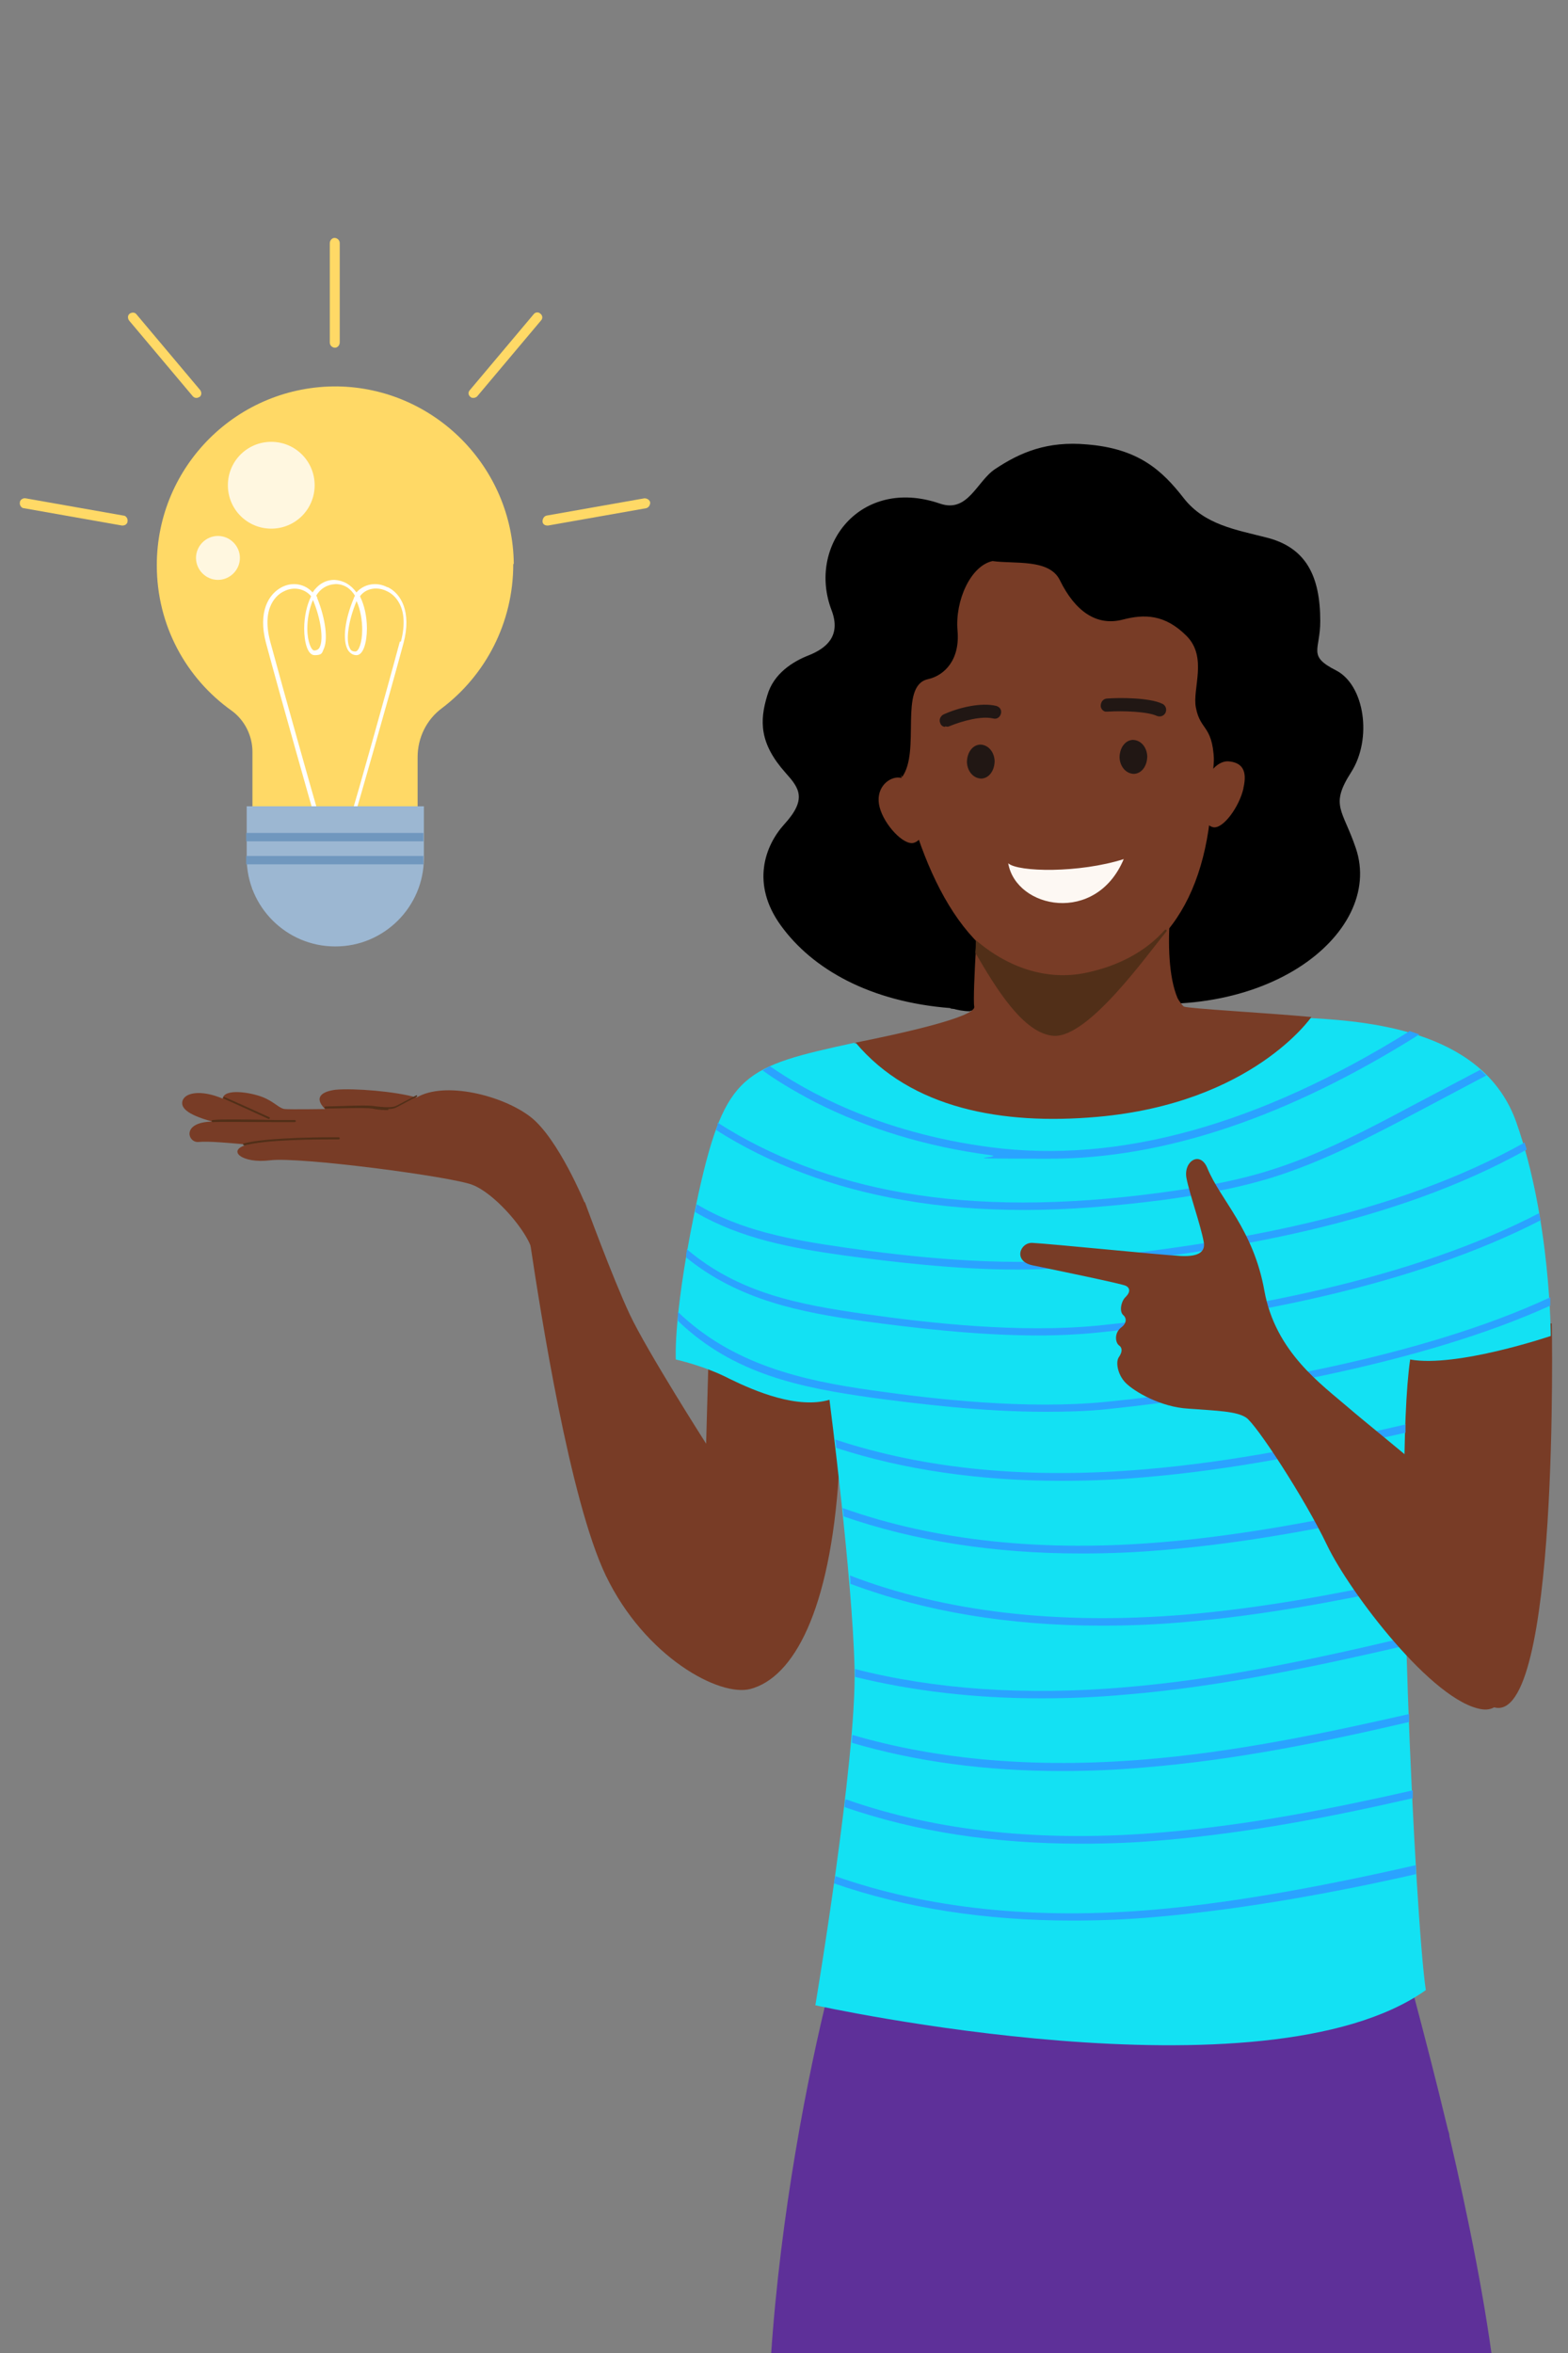 <?xml version="1.0" encoding="UTF-8"?>
<svg id="learning_strategies" xmlns="http://www.w3.org/2000/svg" version="1.1" viewBox="0 0 300 450">
  <rect x="0" y="0" width="300" height="450" fill="#808080" stroke="none"/>
  <!-- Generator: Adobe Illustrator 29.5.1, SVG Export Plug-In . SVG Version: 2.1.0 Build 141)  -->
  <defs>
    <style>
      .st0 {
        fill: #512f18;
      }

      .st1 {
        fill: #fff;
      }

      .st2 {
        fill: #9cb7d2;
      }

      .st3 {
        fill: #783c26;
      }

      .st4 {
        fill: #2aa3ff;
      }

      .st5 {
        fill: #211714;
      }

      .st6 {
        fill: #fdf8f3;
      }

      .st7 {
        fill: #13e1f3;
      }

      .st8 {
        fill: #7097be;
      }

      .st9 {
        fill: #5e3099;
      }

      .st10 {
        fill: #fff7e0;
      }

      .st11 {
        fill: #ffd966;
      }
    </style>
  </defs>
  <g>
    <path class="st11" d="M98.2,107.9c0,11.2-5.3,21.2-13.6,27.5-3,2.2-4.7,5.7-4.7,9.4v25.3h-31.6v-26.3c0-3.1-1.5-6.1-4-7.9-8.7-6.2-14.3-16.3-14.3-27.8,0-19,15.5-34.4,34.6-34.2,18.5.3,33.5,15.4,33.7,33.9Z"/>
    <path class="st1" d="M74.1,112.3c-2.1-1.1-4.5-.6-5.9,1-1.1-1.5-2.5-2.3-4.2-2.4h0c-1.7,0-3.1.8-4.2,2.4-1.4-1.6-3.8-2.1-5.9-1-2.5,1.3-4.6,4.7-3,10.7,2.9,10.8,9.1,32.6,9.2,32.9v.3h7.8v-.3c.1-.2,6.4-22.1,9.3-32.9,1.6-6-.5-9.5-3-10.7ZM68.2,114.9s0,0,0,0c.8,1.7,1.1,3.9,1.1,5.5,0,2.6-.7,4.2-1.3,4.2s-.9-.2-1.1-.7c-.8-1.5-.2-5.3,1.3-8.9ZM59.9,114.8s0,0,0,0c1.5,3.6,2,7.4,1.3,8.9-.2.5-.6.7-1.1.7s-1.3-1.6-1.3-4.2c0-1.6.3-3.7,1.1-5.5ZM76.5,122.7c-2.7,10.1-8.3,29.9-9.1,32.5h-6.6c-.8-2.7-6.4-22.5-9.1-32.5-1.8-6.8,1.5-9.1,2.6-9.6,1.9-1,4-.5,5.2.9,0,0,0,0,0,.1-.8,1.6-1.3,3.9-1.3,6.1,0,2.5.6,5.1,2,5.1s1.4-.4,1.7-1.1c.9-1.8.4-5.8-1.2-9.8,0-.2-.1-.3-.2-.5.8-1.3,2-2.1,3.7-2.2,1.7,0,2.9.9,3.7,2.2,0,.2-.2.3-.2.5-1.7,4-2.2,7.9-1.2,9.8.4.7,1,1.1,1.7,1.1,1.4,0,2-2.7,2-5.1,0-2.3-.5-4.5-1.3-6.1,0,0,0,0,0-.1,1.1-1.5,3.3-1.9,5.2-.9,1.1.5,4.4,2.8,2.6,9.6Z"/>
    <path class="st2" d="M64.1,181h0c-9.3,0-16.9-7.6-16.9-16.9v-9.9h33.9v9.9c0,9.3-7.6,16.9-16.9,16.9Z"/>
    <rect class="st8" x="47.1" y="159.3" width="33.9" height="1.6"/>
    <rect class="st8" x="47.1" y="163.7" width="33.9" height="1.6"/>
    <g>
      <path class="st11" d="M64.1,66.5c-.5,0-1-.4-1-1v-19c0-.5.4-1,.9-1s1,.4,1,1v19c0,.5-.4,1-.9,1Z"/>
      <path class="st11" d="M37.6,76.1c-.3,0-.5-.1-.7-.3l-12.2-14.5c-.3-.4-.3-1,.1-1.3s1-.3,1.3.1l12.2,14.5c.3.4.3,1-.1,1.3-.2.1-.4.2-.6.2Z"/>
      <path class="st11" d="M23.5,100.5c0,0-.1,0-.2,0l-18.7-3.3c-.5,0-.9-.6-.8-1.1,0-.5.6-.9,1.1-.8l18.7,3.3c.5,0,.9.6.8,1.1,0,.5-.5.8-.9.8Z"/>
      <path class="st11" d="M90.6,76.1c-.2,0-.4,0-.6-.2-.4-.3-.5-.9-.1-1.3l12.2-14.5c.3-.4.9-.5,1.3-.1.4.3.5.9.1,1.3l-12.2,14.5c-.2.2-.5.3-.7.3Z"/>
      <path class="st11" d="M104.7,100.5c-.5,0-.9-.3-.9-.8,0-.5.3-1,.8-1.1l18.7-3.3c.5,0,1,.3,1.1.8,0,.5-.3,1-.8,1.1l-18.7,3.3c0,0-.1,0-.2,0Z"/>
    </g>
    <path class="st10" d="M60.2,92.8c0,4.6-3.7,8.3-8.3,8.3s-8.3-3.7-8.3-8.3,3.7-8.3,8.3-8.3,8.3,3.7,8.3,8.3Z"/>
    <path class="st10" d="M45.9,106.7c0,2.3-1.9,4.2-4.2,4.2s-4.2-1.9-4.2-4.2,1.9-4.2,4.2-4.2,4.2,1.9,4.2,4.2Z"/>
  </g>
  <g>
    <path class="st9" d="M277.3,408.4c0-.4-.2-.8-.3-1.2-2.3-9.6-4.6-18.4-6.4-25.2-2.3-8.6-4-14.1-4-14.1l-105.4,3.2c-1,3.3-2.2,7.6-3.4,12.7-4.2,17.6-9.2,44.6-10.6,72h138.9c-1.7-14.6-5.2-31.9-8.8-47.3Z"/>
    <g>
      <path class="st3" d="M264.5,295.8s11.2,27.7,21.3,30.7c12.6,3.8,11.1-73.4,11.1-73.4l-37.5,1.3,5.2,41.4Z"/>
      <path class="st3" d="M101.5,238.2c1.9,12.6,7.5,48.7,14.4,63.1,7.5,15.6,21.8,23.3,27.7,21.7,8.2-2.2,15.2-14.8,16.9-41.1.4-6.5.3-16.5.3-16.5l-25.3-3.6-.4,14.3s-11.3-17.7-14.6-24.7c-3.3-7-8.6-21.5-8.6-21.5l-10.4,8.3Z"/>
      <path class="st7" d="M163.6,199.4c-21.2,4.6-24.8,5.8-29.9,28.6-5,22.8-4.4,32-4.4,32,0,0,5.5,1.2,10.3,3.7,4.9,2.4,13,5.8,19.1,4,0,0,4.4,34.1,4.8,51.4.4,17.4-7.5,64.4-7.5,64.4,0,0,85.9,19,116.8-2.9-2-13-6.2-98.7-3-120.6,8.9,1.6,26.9-4.5,26.9-4.5,0,0,0-22.2-6.6-40.9-6-16.9-26.4-19.2-39.4-19.9-13-.7-87.3,4.9-87.3,4.9Z"/>
      <path class="st3" d="M101.5,238.2c-1.5-3.7-7-10-11.1-11.6-4.1-1.6-33.1-5.4-38.7-4.7-5.5.7-8.5-2-4.3-3-3.5-.3-7.4-.7-9.5-.5-2,.1-3.2-3.8,2.7-3.9-3.9-1.1-6.1-2.3-5.7-3.9.4-1.6,3.4-2.3,7.7-.5.3-2,5.3-1.2,7.6-.3,2.3.9,3.2,2.2,4.3,2.3,1.1.1,7.7,0,7.7,0-2.3-2.3-.5-3.4,2.1-3.7,3.4-.3,11.3.3,15.4,1.5,5.4-3.2,16.5-.4,21.8,3.7,5.3,4.1,10.4,16.5,10.4,16.5l-10.4,8.3Z"/>
      <path class="st0" d="M46.7,219c0,0-.2,0-.2-.1,0,0,0-.2.1-.2,4.6-1.3,17.6-1.2,18.2-1.2,0,0,.2,0,.2.2,0,0,0,.2-.2.2,0,0-.3,0-.7,0-2.9,0-13.5,0-17.4,1.2,0,0,0,0,0,0Z"/>
      <path class="st0" d="M40.7,214.6c0,0-.2,0-.2-.2,0,0,0-.2.2-.2,1.6-.2,7.5-.1,11.9,0,1.6,0,2.9,0,3.8,0,0,0,.2,0,.2.2,0,0,0,.2-.2.2h0c-.9,0-2.3,0-3.8,0-4.4,0-10.3-.1-11.8,0,0,0,0,0,0,0Z"/>
      <path class="st0" d="M51.4,214s0,0,0,0c0,0-7.9-3.6-8.6-3.9,0,0-.1-.1-.1-.2,0,0,.1-.1.2-.1.8.3,8.3,3.7,8.7,3.9,0,0,.1.1,0,.2,0,0,0,.1-.2.1Z"/>
      <path class="st0" d="M74.3,212.3c-.7,0-1.7,0-3.1-.3-1.7-.2-6.7,0-8.6,0h-.3c-.1,0-.2,0-.2-.2,0,0,0-.2.2-.2h.3c1.9,0,7-.3,8.7-.1,2.2.3,3.6.3,4.2.1.4-.1,1.2-.6,2-1,.8-.4,1.6-.8,2.1-1.1,0,0,.2,0,.2,0,0,0,0,.2,0,.2-.6.3-1.4.7-2.1,1.1-.9.5-1.7.9-2.1,1.1-.3.1-.7.2-1.3.2Z"/>
      <g>
        <path class="st4" d="M271.6,197.8c-25.1,15.8-48.8,23.8-70.8,23.8s-7.7-.2-11.4-.7c-12.1-1.6-23.3-5-33.4-10.1-4.4-2.3-7.8-4.4-10.1-6.1.2-.1.5-.3.7-.4.1,0,.2-.1.3-.2,0,0,0,0,0,0,.1,0,.3-.1.4-.2,6.6,4.6,20.7,12.7,42.2,15.5,24.4,3.2,51.3-4.2,80.2-22.2.6.2,1.2.4,1.8.6Z"/>
        <path class="st4" d="M284.7,205.5l-13.4,7.1c-8.9,4.7-18,9.5-27.9,12.6-7.5,2.3-15.1,3.5-21,4.3-9.4,1.2-18.1,1.9-26.3,1.9s-16-.6-23.3-1.9c-13.4-2.3-25.6-6.9-35.8-13.4.1-.3.2-.6.3-.9,0,0,0-.1,0-.2,0,0,0,0,0-.1,0,0,0-.1,0-.2,0,0,0,0,0,0,10.1,6.5,22.2,11.1,35.5,13.4,14.4,2.5,30.5,2.5,49.2,0,5.8-.8,13.3-1.9,20.7-4.2,9.7-3,18.8-7.8,27.6-12.5l12.9-6.8c.4.3.7.7,1.1,1Z"/>
        <path class="st4" d="M292,219.9c-25.1,14-56.6,19.4-85.5,22.3-3.8.4-7.8.6-11.8.6-12,0-24.2-1.5-33.2-2.7-10-1.4-19.8-3.2-28.5-8.3,0-.5.2-1,.3-1.5,8.5,5.1,18,6.8,28.4,8.3,11.9,1.7,29.5,3.7,44.7,2.2,28.9-2.9,60.3-8.3,85.3-22.3.1.5.3.9.4,1.4Z"/>
        <path class="st4" d="M294.9,233.3c-24.4,12.6-56.8,18.7-84.4,21.5-3.8.4-7.8.6-11.8.6-12,0-24.2-1.5-33.2-2.7-12.2-1.7-24.1-4-34.2-12.2,0-.1,0-.3,0-.4,0-.3,0-.5.1-.8,0-.1,0-.3,0-.4h0c9.9,8.4,21.4,10.6,34.1,12.4,11.9,1.7,29.5,3.7,44.7,2.2,27.6-2.8,60-8.9,84.3-21.5,0,.5.2,1,.3,1.5Z"/>
        <path class="st4" d="M296.6,248.1c0,.5,0,1.1,0,1.6-24.2,11-59,17.1-84.8,19.8-3.8.4-7.8.5-11.8.5-12,0-24.2-1.5-33.2-2.7-13.4-1.9-26.4-4.4-37.1-14.7v-1.7s0,0,0,0c10.4,10,23.6,13.1,37.2,15,11.9,1.7,29.5,3.7,44.7,2.2,25.9-2.6,60.7-8.7,84.8-19.9Z"/>
        <path class="st4" d="M268.9,272.5c0,.5,0,1,0,1.5-16.3,3.7-33,7.1-49.8,8.5-5.5.5-10.8.7-16,.7-15.7,0-30.2-2.1-43.1-6.3,0-.5-.1-1.1-.2-1.6,17.2,5.7,37,7.6,59.2,5.7,16.8-1.4,33.6-4.8,50-8.6Z"/>
        <path class="st4" d="M268.7,288.8c-15,3.4-30.4,6.3-45.8,7.6-5.5.5-10.8.7-16,.7-16.7,0-32-2.4-45.5-7.1,0-.5-.1-1.1-.2-1.6,17.7,6.3,38.4,8.5,61.5,6.5,15.4-1.3,30.8-4.3,45.9-7.6,0,.5,0,1,0,1.5Z"/>
        <path class="st4" d="M269,303.4c-13.9,3-28,5.6-42.2,6.8-5.5.5-10.8.7-16,.7-17.8,0-33.9-2.7-48.1-8,0-.5,0-1.1-.1-1.6,18.2,7,39.8,9.5,64.1,7.5,14.2-1.2,28.4-3.8,42.3-6.8,0,.5,0,1,0,1.5Z"/>
        <path class="st4" d="M269.4,314.6c-17.7,4.1-35.9,8-54.2,9.5-5.5.5-10.8.7-16,.7-12.7,0-24.6-1.4-35.6-4.1h0c0-.5,0-1,0-1.5,15.3,3.9,32.6,5.1,51.4,3.5,18.3-1.5,36.5-5.4,54.2-9.6,0,.5,0,1,0,1.5Z"/>
        <path class="st4" d="M269.7,329.3c-16.7,3.9-33.4,7.3-50.6,8.7-5.5.5-10.8.7-16,.7-14.5,0-27.9-1.8-40.1-5.4,0-.5,0-1,.1-1.5,16.4,4.8,35.1,6.4,55.8,4.7,17.2-1.4,34-4.9,50.7-8.7,0,.5,0,1,0,1.5Z"/>
        <path class="st4" d="M270.3,343.9c-15.8,3.6-31.2,6.6-47.4,8-5.5.5-10.8.7-16,.7-16.8,0-31.7-2.3-45.3-7h0c0-.5,0-1,.2-1.5,17.6,6.2,37.9,8.3,61,6.3,16.2-1.4,31.6-4.4,47.5-8,0,.5,0,1,0,1.5Z"/>
        <path class="st4" d="M271,358.4c-15.8,3.6-33.5,6.8-49.8,8.2-5.5.5-10.8.7-16,.7-16.8,0-32-2.4-45.6-7.1h0c0-.5.2-1,.2-1.4,17.6,6.2,38.2,8.4,61.2,6.4,16.2-1.4,34.1-4.9,49.9-8.5,0,.5,0,1.3,0,1.8Z"/>
      </g>
      <g>
        <path d="M181.9,192.8c-15.5-1.2-26.5-7.5-32.5-15.8-5.8-8-3-15.3.6-19.3,4.5-4.9,2.9-7,.3-9.9-5-5.6-5-9.9-3.5-14.8,1.2-4.2,4.9-6.5,8-7.7,3.2-1.3,6.2-3.6,4.3-8.6-4.7-12.3,5.5-25.6,20.7-20.4,5.4,1.9,7.1-4.3,10.6-6.6,4.8-3.2,10-5.4,17.6-4.7,9.8.8,14.3,4.9,18.5,10.3,4,5.1,10,6,15.8,7.5,7.6,1.9,10.3,7.4,10.3,16,0,5.6-2.5,6.6,3,9.4s7,13.1,2.9,19.5c-4.1,6.4-1.6,7.1.9,14.5,5.6,16.4-18.1,35.3-51,28.3-42.7-9.1-17.4,3.1-26.5,2.4Z"/>
        <path d="M185.6,193.4c-9,0-23.8-13.1-23.7-23.4,0-8.4,6.4-15.3,10.7-21.4,4.2-6.1,49.9-8.7,58.7-2.7,8.8,6,10.3,8.2,12,10.5,6.8,9.4-.5,14.7,1.3,19.8,3.5,9.8-10.6,14.9-18.6,15.5-20,1.7-40.3,1.6-40.3,1.6Z"/>
        <path class="st3" d="M187.4,170.6s-1.4,19.9-1,21.9c.4,2-14.2,5.2-22.7,6.9,10.6,12.6,28,15.8,46.2,14.2,29.7-2.6,41-19.1,41-19.1-8.6-.8-23.5-1.6-24.4-2-.3-.2-1-1.2-1.2-1.6-3.5-8.3-.3-25.6-.3-25.6l-37.6,5.3Z"/>
        <path class="st3" d="M176.7,154.1c.9,3.4,0,6.6-1.9,7.1-1.9.5-5.6-3.4-6.5-6.8-.9-3.4,1.4-5.6,3.4-5.7,2.6,0,4.1,1.9,5,5.4Z"/>
        <path class="st3" d="M237.9,150.8c-.8,3.5-3.9,7.8-5.8,7.4-1.9-.4-2.8-3.6-2-7.1.8-3.5,3-5.6,4.9-5.5,2.6.2,3.7,1.7,2.9,5.1Z"/>
        <path class="st3" d="M195.1,102.9c-19.8-.2-27.2,26.8-22.2,47.7,5,20.9,14.9,37.7,31.7,36.6,16.8-1.1,26.6-14.6,27.3-36.2.7-21.6,12.3-47.5-36.8-48.1Z"/>
        <path class="st5" d="M190.3,145.5c0,1.8-1,3.3-2.5,3.4-1.5,0-2.7-1.3-2.8-3.1,0-1.8,1-3.3,2.5-3.4,1.5,0,2.7,1.3,2.8,3.1Z"/>
        <path class="st5" d="M219.5,144.6c0,1.8-1,3.3-2.5,3.4-1.5,0-2.7-1.3-2.8-3.1,0-1.8,1-3.3,2.5-3.4,1.5,0,2.7,1.3,2.8,3.1Z"/>
        <path class="st5" d="M180.8,139c-.4,0-.8-.3-.9-.7-.3-.6,0-1.4.7-1.7,2.9-1.3,7.1-2.3,10-1.6.7.2,1.1.8.9,1.5-.2.7-.8,1.1-1.5.9-2.2-.5-5.7.4-8.4,1.5-.2.1-.5.1-.7,0Z"/>
        <path class="st5" d="M211.5,136.1c-.5-.1-.9-.6-.9-1.1,0-.7.4-1.3,1.1-1.4,2.5-.2,8.2-.2,10.7,1,.6.3.9,1,.6,1.7-.3.6-1,.9-1.7.6-1.7-.8-6.4-1-9.4-.8-.2,0-.3,0-.5,0Z"/>
        <path d="M189.9,107.3c-4.2.9-7.2,7.6-6.7,13.3.5,5.6-2.5,8.6-5.7,9.3-5.6,1.3-1.3,13.7-4.9,18.7-5.7-9.7-2.5-38.3,4.3-45.1,13.5-13.5,34.1-8.1,48.8,2.7,14.7,10.8,6.6,40.7,6.6,40.7,0-8.5-2.6-6.8-3.5-11.6-.7-3.6,2.3-9.6-1.8-13.7-4.1-4.1-8-4.2-12.2-3.1-5,1.3-9.1-1.6-12-7.5-2-4.2-8.7-3.1-12.9-3.7Z"/>
        <path class="st6" d="M192.9,165.1c1.9,1.7,13.6,1.9,22.1-.8-5.3,12.6-20.6,9.5-22.1.8Z"/>
      </g>
      <path class="st3" d="M290.3,298.2c-5.1-7.2-27-24.4-32.2-28.9s-14.1-10.7-16.2-22.5c-2.1-11.7-8.4-17.3-10.9-23.4-1.4-3.4-4.6-1.3-4,1.9.6,3.1,2.7,8.9,3.3,12.2.3,1.6-.5,2.9-4.4,2.7-3.9-.2-24.6-2.3-28.3-2.5-2.4-.2-3.9,3.5,0,4.3,3.9.8,17,3.5,17.8,3.9.8.4.9,1.2,0,2.1-.9.8-1.3,2.8-.5,3.5.8.7.5,1.7-.3,2.3-1.5,1.1-1.2,3-.5,3.5.7.5.6,1.3,0,2.2-.7.9-.3,3.4,1.3,5s6.6,4.6,12,4.9c5.5.4,9.2.5,11,1.7,1.9,1.2,11.2,15.4,15.5,24.4,4.3,9,20.3,30.1,29.7,31.4,9.4,1.3,6.7-28.6,6.7-28.6Z"/>
    </g>
  </g>
  <path class="st0" d="M223.2,178.1c0,0,0-.2,0-.3,0,0-.2,0-.3,0-3.6,4.1-8.9,7-15.4,8.3-7.1,1.4-14.5-.9-20.8-6.3,0,.8,0,1.6-.1,2.4,3.9,6.7,9.2,15.5,15,15.9,6.7.4,18-15.7,21.6-20Z"/>
</svg>